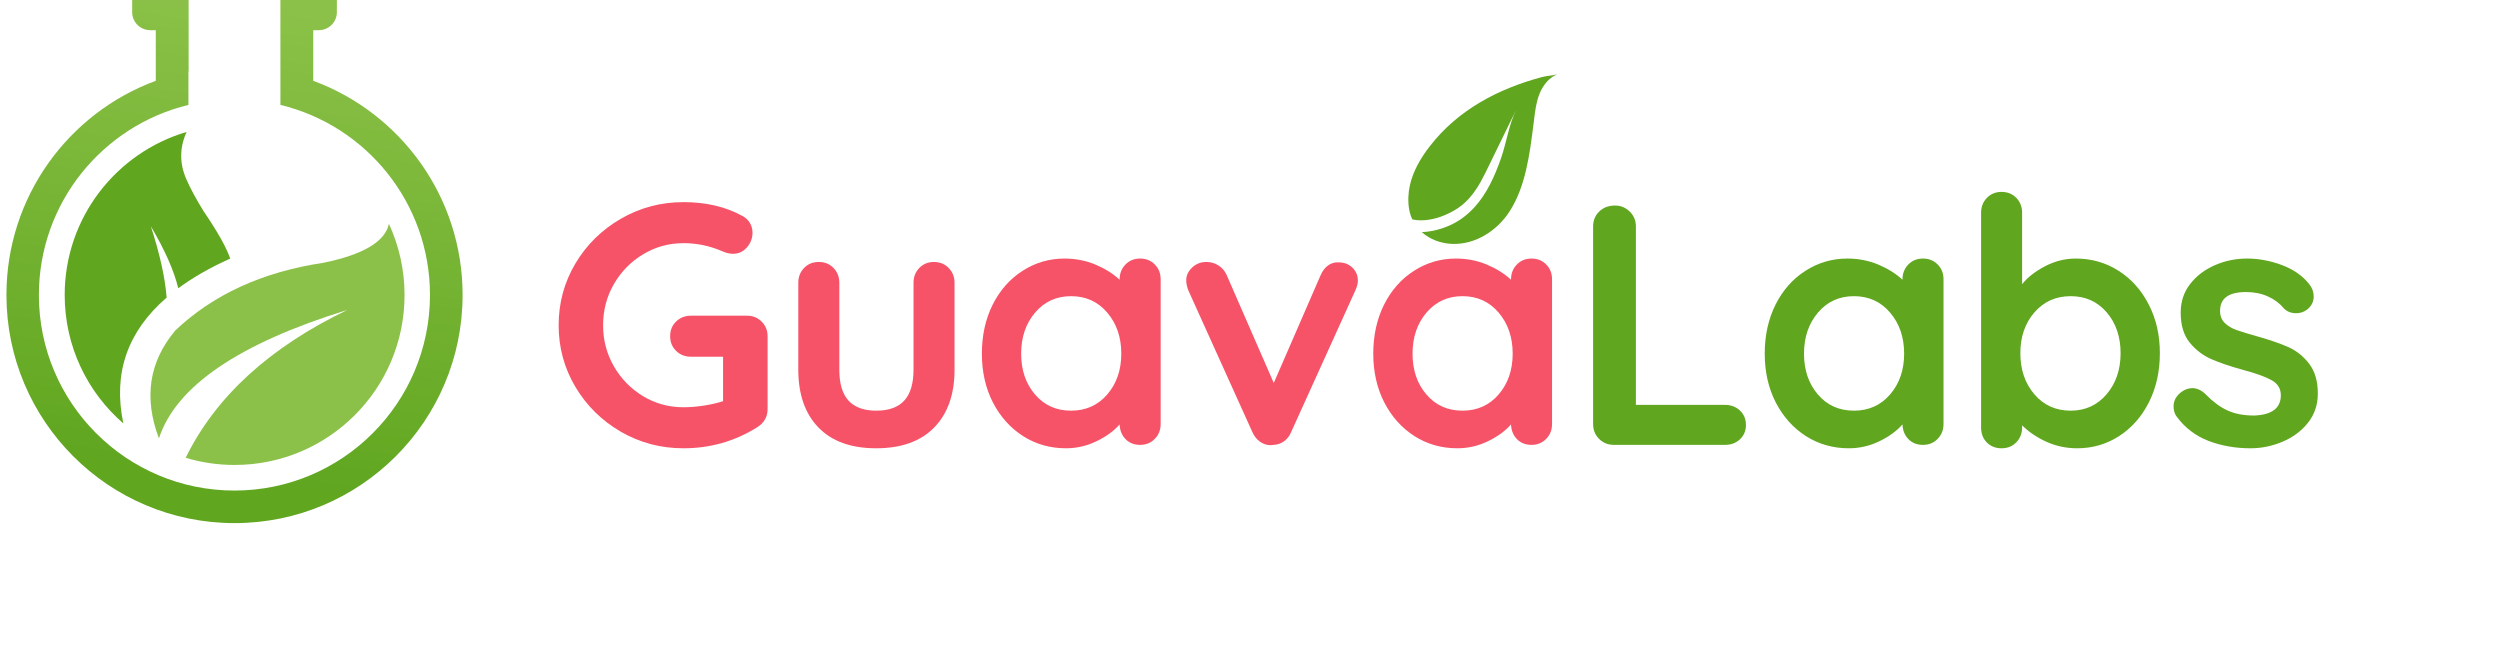 <svg xmlns="http://www.w3.org/2000/svg" xmlns:xlink="http://www.w3.org/1999/xlink" width="504" zoomAndPan="magnify" viewBox="0 0 378 97.5" height="130" preserveAspectRatio="xMidYMid meet" version="1.2"><defs><clipPath id="261df232e8"><path d="M 0.965 0 L 70 0 L 70 79.094 L 0.965 79.094 Z M 0.965 0 "/></clipPath><clipPath id="6907d6a81a"><path d="M 28.52 10.824 L 28.52 0 L 19.984 0 L 19.984 1.844 C 19.984 3.34 21.211 4.562 22.707 4.562 L 23.555 4.562 L 23.555 12.219 C 10.371 17.07 0.973 29.738 0.973 44.605 C 0.973 63.648 16.418 79.094 35.461 79.094 C 54.504 79.094 69.945 63.648 69.945 44.605 C 69.945 29.738 60.547 17.07 47.363 12.219 L 47.363 4.562 L 48.211 4.562 C 49.711 4.562 50.934 3.34 50.934 1.844 L 50.934 0 L 42.398 0 L 42.398 15.863 C 55.367 18.984 65.012 30.672 65.012 44.605 C 65.012 60.93 51.766 74.172 35.445 74.172 C 19.121 74.172 5.879 60.93 5.879 44.605 C 5.879 30.672 15.523 19 28.492 15.863 L 28.492 10.809 Z M 28.52 10.824 "/></clipPath><linearGradient x1="39.024" gradientTransform="matrix(1.439,0,0,1.439,0.986,0)" y1="-1.311" x2="30.069" gradientUnits="userSpaceOnUse" y2="59.387" id="2395c4bd40"><stop style="stop-color:#8bc148;stop-opacity:1;" offset="0"/><stop style="stop-color:#8bc148;stop-opacity:1;" offset="0.062"/><stop style="stop-color:#8ac047;stop-opacity:1;" offset="0.078"/><stop style="stop-color:#89c046;stop-opacity:1;" offset="0.094"/><stop style="stop-color:#88bf45;stop-opacity:1;" offset="0.109"/><stop style="stop-color:#88bf45;stop-opacity:1;" offset="0.114"/><stop style="stop-color:#87bf44;stop-opacity:1;" offset="0.125"/><stop style="stop-color:#87be44;stop-opacity:1;" offset="0.141"/><stop style="stop-color:#86be43;stop-opacity:1;" offset="0.156"/><stop style="stop-color:#85bd42;stop-opacity:1;" offset="0.172"/><stop style="stop-color:#84bd42;stop-opacity:1;" offset="0.188"/><stop style="stop-color:#83bc41;stop-opacity:1;" offset="0.203"/><stop style="stop-color:#83bc40;stop-opacity:1;" offset="0.219"/><stop style="stop-color:#82bb3f;stop-opacity:1;" offset="0.234"/><stop style="stop-color:#81bb3e;stop-opacity:1;" offset="0.25"/><stop style="stop-color:#80ba3e;stop-opacity:1;" offset="0.266"/><stop style="stop-color:#7fba3d;stop-opacity:1;" offset="0.281"/><stop style="stop-color:#7eb93c;stop-opacity:1;" offset="0.297"/><stop style="stop-color:#7eb93b;stop-opacity:1;" offset="0.312"/><stop style="stop-color:#7db83a;stop-opacity:1;" offset="0.328"/><stop style="stop-color:#7cb83a;stop-opacity:1;" offset="0.344"/><stop style="stop-color:#7bb739;stop-opacity:1;" offset="0.359"/><stop style="stop-color:#7ab738;stop-opacity:1;" offset="0.375"/><stop style="stop-color:#79b637;stop-opacity:1;" offset="0.391"/><stop style="stop-color:#79b637;stop-opacity:1;" offset="0.406"/><stop style="stop-color:#78b536;stop-opacity:1;" offset="0.422"/><stop style="stop-color:#77b435;stop-opacity:1;" offset="0.438"/><stop style="stop-color:#76b434;stop-opacity:1;" offset="0.453"/><stop style="stop-color:#75b333;stop-opacity:1;" offset="0.469"/><stop style="stop-color:#74b333;stop-opacity:1;" offset="0.484"/><stop style="stop-color:#74b232;stop-opacity:1;" offset="0.5"/><stop style="stop-color:#73b231;stop-opacity:1;" offset="0.516"/><stop style="stop-color:#72b130;stop-opacity:1;" offset="0.531"/><stop style="stop-color:#71b12f;stop-opacity:1;" offset="0.547"/><stop style="stop-color:#70b02f;stop-opacity:1;" offset="0.562"/><stop style="stop-color:#70b02e;stop-opacity:1;" offset="0.578"/><stop style="stop-color:#6faf2d;stop-opacity:1;" offset="0.594"/><stop style="stop-color:#6eaf2c;stop-opacity:1;" offset="0.609"/><stop style="stop-color:#6dae2c;stop-opacity:1;" offset="0.625"/><stop style="stop-color:#6cae2b;stop-opacity:1;" offset="0.641"/><stop style="stop-color:#6bad2a;stop-opacity:1;" offset="0.656"/><stop style="stop-color:#6bad29;stop-opacity:1;" offset="0.672"/><stop style="stop-color:#6aac28;stop-opacity:1;" offset="0.688"/><stop style="stop-color:#69ac28;stop-opacity:1;" offset="0.703"/><stop style="stop-color:#68ab27;stop-opacity:1;" offset="0.719"/><stop style="stop-color:#67ab26;stop-opacity:1;" offset="0.734"/><stop style="stop-color:#66aa25;stop-opacity:1;" offset="0.75"/><stop style="stop-color:#66aa24;stop-opacity:1;" offset="0.766"/><stop style="stop-color:#65a924;stop-opacity:1;" offset="0.781"/><stop style="stop-color:#64a923;stop-opacity:1;" offset="0.797"/><stop style="stop-color:#63a822;stop-opacity:1;" offset="0.812"/><stop style="stop-color:#62a721;stop-opacity:1;" offset="0.828"/><stop style="stop-color:#61a721;stop-opacity:1;" offset="0.844"/><stop style="stop-color:#61a620;stop-opacity:1;" offset="0.859"/><stop style="stop-color:#60a61f;stop-opacity:1;" offset="0.875"/><stop style="stop-color:#60a61f;stop-opacity:1;" offset="0.886"/><stop style="stop-color:#60a61f;stop-opacity:1;" offset="1"/></linearGradient><clipPath id="6a3448b44d"><path d="M 212 11 L 236 11 L 236 37 L 212 37 Z M 212 11 "/></clipPath><clipPath id="71fbc029cd"><path d="M 235.324 10.77 L 241.539 31.496 L 215.094 39.426 L 208.879 18.699 Z M 235.324 10.77 "/></clipPath><clipPath id="72a449c0ae"><path d="M 235.324 10.77 L 241.539 31.496 L 215.094 39.426 L 208.879 18.699 Z M 235.324 10.77 "/></clipPath></defs><g id="f5081829e4"><g clip-rule="nonzero" clip-path="url(#261df232e8)"><g clip-rule="evenodd" clip-path="url(#6907d6a81a)"><path style=" stroke:none;fill-rule:nonzero;fill:url(#2395c4bd40);" d="M 0.973 0 L 0.973 79.094 L 69.945 79.094 L 69.945 0 Z M 0.973 0 "/></g></g><path style=" stroke:none;fill-rule:evenodd;fill:#60a61f;fill-opacity:1;" d="M 18.648 64.008 C 17.062 56.469 19.25 50.133 25.195 44.996 C 24.965 41.988 24.16 38.387 22.809 34.215 C 24.922 37.785 26.305 40.906 26.953 43.586 C 29.156 41.957 31.773 40.461 34.812 39.094 C 34.191 37.336 32.855 34.977 30.809 31.969 C 29.73 30.242 28.824 28.586 28.133 27.004 C 27.125 24.629 27.152 22.281 28.219 19.949 C 17.566 23.086 9.781 32.934 9.781 44.605 C 9.781 52.352 13.207 59.305 18.633 64.008 Z M 18.648 64.008 "/><path style=" stroke:none;fill-rule:evenodd;fill:#8bc148;fill-opacity:1;" d="M 26.465 50.02 C 22.535 54.727 21.715 60.137 24.031 66.285 C 26.594 58.41 36.105 51.934 52.543 46.852 C 40.77 52.508 32.609 59.965 28.074 69.219 C 30.422 69.926 32.91 70.301 35.473 70.301 C 49.664 70.301 61.168 58.801 61.168 44.605 C 61.168 40.762 60.316 37.121 58.805 33.84 C 58.23 36.531 54.934 38.488 48.934 39.727 C 39.691 41.109 32.207 44.535 26.449 50.02 Z M 26.465 50.02 "/><g clip-rule="nonzero" clip-path="url(#6a3448b44d)"><g clip-rule="nonzero" clip-path="url(#71fbc029cd)"><g clip-rule="nonzero" clip-path="url(#72a449c0ae)"><path style=" stroke:none;fill-rule:nonzero;fill:#60a61f;fill-opacity:1;" d="M 218.449 32.531 C 219.395 32.133 220.305 31.629 221.102 30.977 C 222.703 29.664 223.723 27.891 224.629 26.055 C 226.18 22.91 227.703 19.754 229.242 16.602 C 228.129 18.879 227.789 21.543 226.953 23.93 C 226.027 26.582 224.812 29.32 222.879 31.402 C 222.27 32.059 221.59 32.652 220.852 33.16 C 219.195 34.289 217.035 35.023 214.973 35.098 C 216.199 36.195 217.867 36.824 219.613 36.879 C 223.148 36.984 226.383 34.859 228.258 31.953 C 230.688 28.191 231.297 23.227 231.852 18.879 C 231.883 18.633 231.914 18.383 231.945 18.133 C 232.109 16.785 232.273 15.418 232.785 14.156 C 233.293 12.898 234.203 11.738 235.465 11.238 C 234.656 11.453 233.938 11.438 233.129 11.656 C 226.516 13.43 220.457 16.602 216.191 22.105 C 214.832 23.859 213.676 25.816 213.184 27.977 C 212.926 29.121 212.848 30.43 213.066 31.668 C 213.16 32.207 213.324 32.707 213.543 33.172 C 215.141 33.543 216.988 33.148 218.449 32.531 "/></g></g></g><g style="fill:#f65368;fill-opacity:1;"><g transform="translate(82.405, 67.265)"><path style="stroke:none" d="M 30.547 -19.531 C 31.441 -19.531 32.18 -19.227 32.766 -18.625 C 33.359 -18.031 33.656 -17.285 33.656 -16.391 L 33.656 -5.422 C 33.656 -4.223 33.117 -3.297 32.047 -2.641 C 28.672 -0.535 24.969 0.516 20.938 0.516 C 17.52 0.516 14.363 -0.316 11.469 -1.984 C 8.582 -3.66 6.289 -5.922 4.594 -8.766 C 2.906 -11.609 2.062 -14.719 2.062 -18.094 C 2.062 -21.469 2.906 -24.578 4.594 -27.422 C 6.289 -30.266 8.582 -32.52 11.469 -34.188 C 14.363 -35.863 17.52 -36.703 20.938 -36.703 C 24.344 -36.703 27.305 -36.008 29.828 -34.625 C 30.336 -34.352 30.723 -33.992 30.984 -33.547 C 31.242 -33.098 31.375 -32.613 31.375 -32.094 C 31.375 -31.238 31.086 -30.488 30.516 -29.844 C 29.953 -29.207 29.254 -28.891 28.422 -28.891 C 27.91 -28.891 27.344 -29.031 26.719 -29.312 C 24.863 -30.102 22.938 -30.5 20.938 -30.5 C 18.727 -30.5 16.691 -29.938 14.828 -28.812 C 12.973 -27.695 11.5 -26.191 10.406 -24.297 C 9.32 -22.398 8.781 -20.332 8.781 -18.094 C 8.781 -15.852 9.32 -13.785 10.406 -11.891 C 11.5 -9.992 12.973 -8.484 14.828 -7.359 C 16.691 -6.242 18.727 -5.688 20.938 -5.688 C 21.895 -5.688 22.926 -5.77 24.031 -5.938 C 25.133 -6.113 26.098 -6.336 26.922 -6.609 L 26.922 -13.328 L 22.078 -13.328 C 21.18 -13.328 20.43 -13.617 19.828 -14.203 C 19.223 -14.797 18.922 -15.539 18.922 -16.438 C 18.922 -17.332 19.223 -18.07 19.828 -18.656 C 20.43 -19.238 21.18 -19.531 22.078 -19.531 Z M 30.547 -19.531 "/></g></g><g style="fill:#f65368;fill-opacity:1;"><g transform="translate(117.343, 67.265)"><path style="stroke:none" d="M 23.875 -27.656 C 24.77 -27.656 25.508 -27.352 26.094 -26.75 C 26.688 -26.145 26.984 -25.395 26.984 -24.5 L 26.984 -11.375 C 26.984 -7.645 25.957 -4.727 23.906 -2.625 C 21.852 -0.531 18.93 0.516 15.141 0.516 C 11.348 0.516 8.438 -0.531 6.406 -2.625 C 4.375 -4.727 3.359 -7.645 3.359 -11.375 L 3.359 -24.5 C 3.359 -25.395 3.648 -26.145 4.234 -26.75 C 4.816 -27.352 5.555 -27.656 6.453 -27.656 C 7.359 -27.656 8.102 -27.352 8.688 -26.75 C 9.27 -26.145 9.562 -25.395 9.562 -24.5 L 9.562 -11.375 C 9.562 -9.27 10.023 -7.707 10.953 -6.688 C 11.891 -5.676 13.285 -5.172 15.141 -5.172 C 17.035 -5.172 18.445 -5.676 19.375 -6.688 C 20.312 -7.707 20.781 -9.27 20.781 -11.375 L 20.781 -24.5 C 20.781 -25.395 21.07 -26.145 21.656 -26.75 C 22.238 -27.352 22.977 -27.656 23.875 -27.656 Z M 23.875 -27.656 "/></g></g><g style="fill:#f65368;fill-opacity:1;"><g transform="translate(146.648, 67.265)"><path style="stroke:none" d="M 25.734 -28.172 C 26.629 -28.172 27.367 -27.875 27.953 -27.281 C 28.547 -26.695 28.844 -25.941 28.844 -25.016 L 28.844 -3.156 C 28.844 -2.258 28.547 -1.508 27.953 -0.906 C 27.367 -0.301 26.629 0 25.734 0 C 24.836 0 24.102 -0.289 23.531 -0.875 C 22.969 -1.457 22.672 -2.195 22.641 -3.094 C 21.773 -2.102 20.609 -1.254 19.141 -0.547 C 17.68 0.16 16.145 0.516 14.531 0.516 C 12.145 0.516 9.988 -0.094 8.062 -1.312 C 6.133 -2.539 4.609 -4.238 3.484 -6.406 C 2.367 -8.582 1.812 -11.047 1.812 -13.797 C 1.812 -16.555 2.359 -19.031 3.453 -21.219 C 4.555 -23.406 6.066 -25.109 7.984 -26.328 C 9.898 -27.555 12.008 -28.172 14.312 -28.172 C 15.969 -28.172 17.52 -27.867 18.969 -27.266 C 20.414 -26.66 21.641 -25.895 22.641 -24.969 L 22.641 -25.016 C 22.641 -25.91 22.93 -26.66 23.516 -27.266 C 24.098 -27.867 24.836 -28.172 25.734 -28.172 Z M 15.297 -5.172 C 17.535 -5.172 19.359 -5.988 20.766 -7.625 C 22.18 -9.258 22.891 -11.316 22.891 -13.797 C 22.891 -16.273 22.18 -18.344 20.766 -20 C 19.359 -21.656 17.535 -22.484 15.297 -22.484 C 13.086 -22.484 11.273 -21.656 9.859 -20 C 8.453 -18.344 7.75 -16.273 7.75 -13.797 C 7.75 -11.316 8.445 -9.258 9.844 -7.625 C 11.238 -5.988 13.055 -5.172 15.297 -5.172 Z M 15.297 -5.172 "/></g></g><g style="fill:#f65368;fill-opacity:1;"><g transform="translate(177.813, 67.265)"><path style="stroke:none" d="M 24.609 -27.594 C 25.43 -27.594 26.117 -27.328 26.672 -26.797 C 27.223 -26.266 27.5 -25.602 27.5 -24.812 C 27.5 -24.395 27.359 -23.879 27.078 -23.266 L 17.422 -1.969 C 17.18 -1.375 16.828 -0.906 16.359 -0.562 C 15.891 -0.219 15.363 -0.031 14.781 0 L 14.312 0.047 C 13.727 0.047 13.188 -0.129 12.688 -0.484 C 12.188 -0.848 11.801 -1.344 11.531 -1.969 L 1.906 -23.266 C 1.664 -23.816 1.547 -24.363 1.547 -24.906 C 1.547 -25.602 1.836 -26.234 2.422 -26.797 C 3.016 -27.367 3.738 -27.656 4.594 -27.656 C 5.25 -27.656 5.852 -27.484 6.406 -27.141 C 6.957 -26.797 7.375 -26.312 7.656 -25.688 L 14.781 -9.359 L 21.859 -25.641 C 22.141 -26.297 22.52 -26.797 23 -27.141 C 23.477 -27.484 24.016 -27.633 24.609 -27.594 Z M 24.609 -27.594 "/></g></g><g style="fill:#f65368;fill-opacity:1;"><g transform="translate(205.826, 67.265)"><path style="stroke:none" d="M 25.734 -28.172 C 26.629 -28.172 27.367 -27.875 27.953 -27.281 C 28.547 -26.695 28.844 -25.941 28.844 -25.016 L 28.844 -3.156 C 28.844 -2.258 28.547 -1.508 27.953 -0.906 C 27.367 -0.301 26.629 0 25.734 0 C 24.836 0 24.102 -0.289 23.531 -0.875 C 22.969 -1.457 22.672 -2.195 22.641 -3.094 C 21.773 -2.102 20.609 -1.254 19.141 -0.547 C 17.68 0.16 16.145 0.516 14.531 0.516 C 12.145 0.516 9.988 -0.094 8.062 -1.312 C 6.133 -2.539 4.609 -4.238 3.484 -6.406 C 2.367 -8.582 1.812 -11.047 1.812 -13.797 C 1.812 -16.555 2.359 -19.031 3.453 -21.219 C 4.555 -23.406 6.066 -25.109 7.984 -26.328 C 9.898 -27.555 12.008 -28.172 14.312 -28.172 C 15.969 -28.172 17.52 -27.867 18.969 -27.266 C 20.414 -26.66 21.641 -25.895 22.641 -24.969 L 22.641 -25.016 C 22.641 -25.91 22.93 -26.66 23.516 -27.266 C 24.098 -27.867 24.836 -28.172 25.734 -28.172 Z M 15.297 -5.172 C 17.535 -5.172 19.359 -5.988 20.766 -7.625 C 22.18 -9.258 22.891 -11.316 22.891 -13.797 C 22.891 -16.273 22.18 -18.344 20.766 -20 C 19.359 -21.656 17.535 -22.484 15.297 -22.484 C 13.086 -22.484 11.273 -21.656 9.859 -20 C 8.453 -18.344 7.75 -16.273 7.75 -13.797 C 7.75 -11.316 8.445 -9.258 9.844 -7.625 C 11.238 -5.988 13.055 -5.172 15.297 -5.172 Z M 15.297 -5.172 "/></g></g><g style="fill:#60a61f;fill-opacity:1;"><g transform="translate(237.003, 67.265)"><path style="stroke:none" d="M 23.828 -6.047 C 24.723 -6.047 25.473 -5.758 26.078 -5.188 C 26.68 -4.625 26.984 -3.895 26.984 -3 C 26.984 -2.133 26.68 -1.414 26.078 -0.844 C 25.473 -0.281 24.723 0 23.828 0 L 7.031 0 C 6.133 0 5.383 -0.301 4.781 -0.906 C 4.176 -1.508 3.875 -2.258 3.875 -3.156 L 3.875 -33.031 C 3.875 -33.926 4.18 -34.676 4.797 -35.281 C 5.422 -35.883 6.219 -36.188 7.188 -36.188 C 8.051 -36.188 8.789 -35.883 9.406 -35.281 C 10.031 -34.676 10.344 -33.926 10.344 -33.031 L 10.344 -6.047 Z M 23.828 -6.047 "/></g></g><g style="fill:#60a61f;fill-opacity:1;"><g transform="translate(265.015, 67.265)"><path style="stroke:none" d="M 25.734 -28.172 C 26.629 -28.172 27.367 -27.875 27.953 -27.281 C 28.547 -26.695 28.844 -25.941 28.844 -25.016 L 28.844 -3.156 C 28.844 -2.258 28.547 -1.508 27.953 -0.906 C 27.367 -0.301 26.629 0 25.734 0 C 24.836 0 24.102 -0.289 23.531 -0.875 C 22.969 -1.457 22.672 -2.195 22.641 -3.094 C 21.773 -2.102 20.609 -1.254 19.141 -0.547 C 17.68 0.16 16.145 0.516 14.531 0.516 C 12.145 0.516 9.988 -0.094 8.062 -1.312 C 6.133 -2.539 4.609 -4.238 3.484 -6.406 C 2.367 -8.582 1.812 -11.047 1.812 -13.797 C 1.812 -16.555 2.359 -19.031 3.453 -21.219 C 4.555 -23.406 6.066 -25.109 7.984 -26.328 C 9.898 -27.555 12.008 -28.172 14.312 -28.172 C 15.969 -28.172 17.52 -27.867 18.969 -27.266 C 20.414 -26.66 21.641 -25.895 22.641 -24.969 L 22.641 -25.016 C 22.641 -25.91 22.93 -26.66 23.516 -27.266 C 24.098 -27.867 24.836 -28.172 25.734 -28.172 Z M 15.297 -5.172 C 17.535 -5.172 19.359 -5.988 20.766 -7.625 C 22.18 -9.258 22.891 -11.316 22.891 -13.797 C 22.891 -16.273 22.18 -18.344 20.766 -20 C 19.359 -21.656 17.535 -22.484 15.297 -22.484 C 13.086 -22.484 11.273 -21.656 9.859 -20 C 8.453 -18.344 7.75 -16.273 7.75 -13.797 C 7.75 -11.316 8.445 -9.258 9.844 -7.625 C 11.238 -5.988 13.055 -5.172 15.297 -5.172 Z M 15.297 -5.172 "/></g></g><g style="fill:#60a61f;fill-opacity:1;"><g transform="translate(296.181, 67.265)"><path style="stroke:none" d="M 17.672 -28.172 C 20.055 -28.172 22.211 -27.555 24.141 -26.328 C 26.066 -25.109 27.586 -23.41 28.703 -21.234 C 29.828 -19.066 30.391 -16.609 30.391 -13.859 C 30.391 -11.098 29.836 -8.625 28.734 -6.438 C 27.629 -4.25 26.117 -2.539 24.203 -1.312 C 22.297 -0.094 20.191 0.516 17.891 0.516 C 16.234 0.516 14.672 0.18 13.203 -0.484 C 11.742 -1.16 10.531 -1.984 9.562 -2.953 L 9.562 -2.641 C 9.562 -1.742 9.27 -0.992 8.688 -0.391 C 8.102 0.211 7.359 0.516 6.453 0.516 C 5.555 0.516 4.816 0.223 4.234 -0.359 C 3.648 -0.941 3.359 -1.703 3.359 -2.641 L 3.359 -35.094 C 3.359 -35.988 3.648 -36.738 4.234 -37.344 C 4.816 -37.945 5.555 -38.25 6.453 -38.25 C 7.359 -38.25 8.102 -37.945 8.688 -37.344 C 9.27 -36.738 9.562 -35.988 9.562 -35.094 L 9.562 -24.297 C 10.383 -25.328 11.535 -26.227 13.016 -27 C 14.504 -27.781 16.055 -28.172 17.672 -28.172 Z M 16.906 -5.172 C 19.102 -5.172 20.91 -5.992 22.328 -7.641 C 23.742 -9.297 24.453 -11.367 24.453 -13.859 C 24.453 -16.336 23.754 -18.395 22.359 -20.031 C 20.961 -21.664 19.145 -22.484 16.906 -22.484 C 14.664 -22.484 12.836 -21.664 11.422 -20.031 C 10.004 -18.395 9.297 -16.336 9.297 -13.859 C 9.297 -11.367 10.004 -9.297 11.422 -7.641 C 12.836 -5.992 14.664 -5.172 16.906 -5.172 Z M 16.906 -5.172 "/></g></g><g style="fill:#60a61f;fill-opacity:1;"><g transform="translate(327.346, 67.265)"><path style="stroke:none" d="M 1.75 -4.297 C 1.445 -4.703 1.297 -5.219 1.297 -5.844 C 1.297 -6.738 1.742 -7.492 2.641 -8.109 C 3.117 -8.422 3.617 -8.578 4.141 -8.578 C 4.859 -8.578 5.547 -8.25 6.203 -7.594 C 7.234 -6.531 8.305 -5.738 9.422 -5.219 C 10.547 -4.695 11.898 -4.438 13.484 -4.438 C 16.172 -4.539 17.516 -5.562 17.516 -7.5 C 17.516 -8.5 17.055 -9.254 16.141 -9.766 C 15.234 -10.285 13.816 -10.801 11.891 -11.312 C 9.891 -11.863 8.258 -12.414 7 -12.969 C 5.738 -13.52 4.648 -14.352 3.734 -15.469 C 2.828 -16.594 2.375 -18.102 2.375 -20 C 2.375 -21.656 2.848 -23.094 3.797 -24.312 C 4.742 -25.539 5.984 -26.488 7.516 -27.156 C 9.055 -27.832 10.688 -28.172 12.406 -28.172 C 14.164 -28.172 15.922 -27.844 17.672 -27.188 C 19.43 -26.531 20.812 -25.566 21.812 -24.297 C 22.258 -23.742 22.484 -23.125 22.484 -22.438 C 22.484 -21.645 22.156 -20.988 21.5 -20.469 C 21.02 -20.094 20.469 -19.906 19.844 -19.906 C 19.082 -19.906 18.461 -20.145 17.984 -20.625 C 17.367 -21.383 16.566 -21.988 15.578 -22.438 C 14.598 -22.883 13.488 -23.109 12.25 -23.109 C 9.633 -23.109 8.328 -22.16 8.328 -20.266 C 8.328 -19.504 8.566 -18.891 9.047 -18.422 C 9.523 -17.961 10.133 -17.602 10.875 -17.344 C 11.613 -17.082 12.656 -16.766 14 -16.391 C 15.863 -15.867 17.414 -15.332 18.656 -14.781 C 19.895 -14.227 20.945 -13.383 21.812 -12.25 C 22.676 -11.113 23.109 -9.613 23.109 -7.75 C 23.109 -6.062 22.609 -4.586 21.609 -3.328 C 20.609 -2.078 19.32 -1.125 17.75 -0.469 C 16.188 0.188 14.578 0.516 12.922 0.516 C 10.648 0.516 8.531 0.141 6.562 -0.609 C 4.602 -1.367 3 -2.598 1.75 -4.297 Z M 1.75 -4.297 "/></g></g></g></svg>